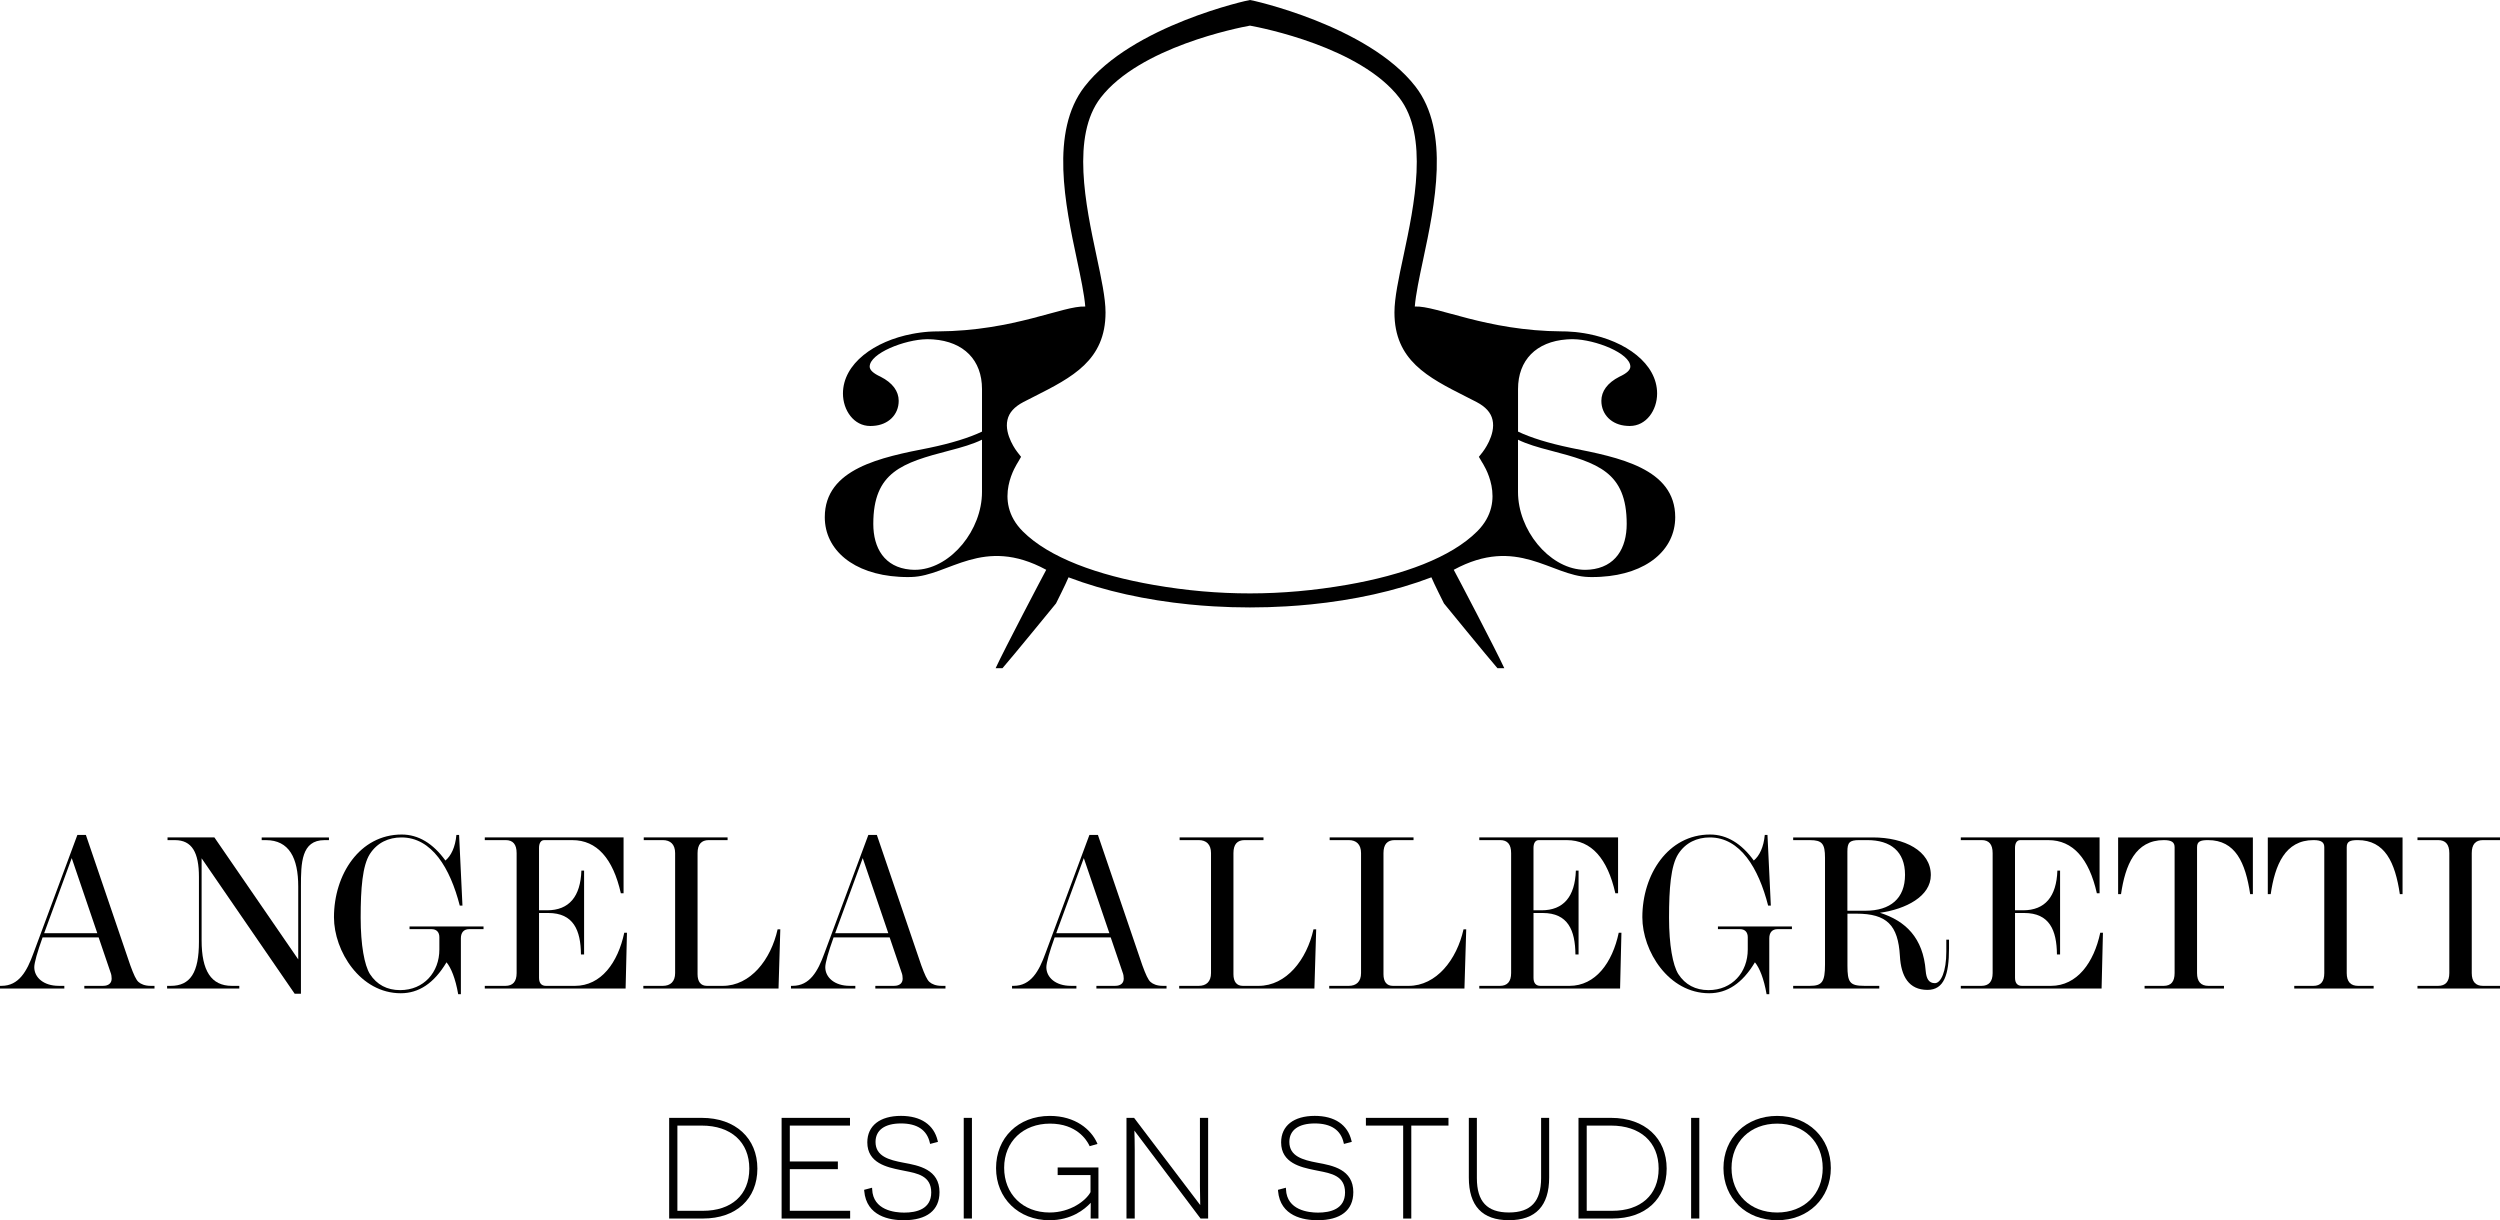 <?xml version="1.0" encoding="UTF-8"?>
<svg id="Livello_2" xmlns="http://www.w3.org/2000/svg" viewBox="0 0 981.6 479.11">
  <g id="logo_e_pay_off">
    <g>
      <path d="M616.7,175.83c-8.57-1.78-15.69-3.98-20.66-6.37v-16.7c0-11.34,7.11-18.62,19.16-19.5.4-.04.81-.04,1.21-.06.32-.02.63-.02.95-.02h.3c8.77.12,22.48,5.54,22.48,10.77,0,1.33-1.43,2.65-4.29,3.96-4.73,2.41-7.09,5.72-7.09,9.46,0,5.44,4.08,9.48,10.01,9.84.3.04.59.04.89.04h.3c6.41,0,10.69-6.16,10.69-12.75,0-11.76-12.37-20.6-27.21-23.41-.47-.08-.95-.18-1.44-.26-.63-.1-1.29-.2-1.92-.28-.51-.06-1.01-.12-1.52-.18-1.05-.1-2.12-.18-3.19-.22-.49-.02-.97-.04-1.46-.04h-.59c-29.89-.18-49.2-10.19-57.81-9.76.38-4.77,1.74-11.22,3.29-18.49,4.51-21.18,10.67-50.19-3.03-67.89C537.15,9.96,491.12-.06,490.8,0c-.32-.06-46.35,9.96-64.94,33.98-13.72,17.69-7.54,46.71-3.03,67.89,1.54,7.26,2.91,13.72,3.29,18.49-8.59-.46-27.91,9.58-57.83,9.76h-.59c-.49,0-.97.02-1.46.04-1.07.04-2.14.1-3.19.22-.51.06-1.03.12-1.54.18-.63.06-1.27.16-1.9.28-.49.08-.97.18-1.44.26-14.82,2.81-27.19,11.66-27.19,23.41,0,6.59,4.28,12.75,10.69,12.75h.2c.34,0,.65-.02.99-.04,5.94-.36,10.01-4.39,10.01-9.84,0-3.74-2.36-7.05-7.11-9.46-2.85-1.31-4.28-2.63-4.28-3.96,0-5.23,13.72-10.65,22.48-10.77h.2c.36,0,.71,0,1.05.02.4.02.81.02,1.21.06,12.05.87,19.16,8.15,19.16,19.5v16.7c-4.99,2.39-12.11,4.59-20.66,6.37-18.98,3.72-41.07,8.11-41.07,27.23,0,12.84,11.2,22.38,29.23,23.41.57.04,1.17.06,1.76.08.49.02,1.03.02,1.54.02.47,0,.95,0,1.42-.02,14.78-.38,28.06-16.35,53-2.83-1.13,2.04-16.57,31.45-19.87,38.63h2.69c3.7-4.22,21.02-25.43,21.02-25.43,0,0,3.98-7.92,4.91-10.25,14.17,5.4,30.5,8.95,47.46,10.65h.04c3.13.32,6.27.57,9.42.75,9.48.57,19.12.57,28.64,0,3.15-.18,6.29-.44,9.42-.75h.04c16.96-1.7,33.29-5.24,47.46-10.65.95,2.34,4.93,10.25,4.93,10.25,0,0,17.32,21.22,21,25.43h2.69c-3.29-7.18-18.72-36.6-19.85-38.63,24.94-13.52,38.22,2.45,53,2.83.38.02.75.02,1.13.02.63,0,1.25,0,1.84-.02s1.19-.04,1.76-.08c18.03-1.03,29.23-10.57,29.23-23.41,0-19.12-22.11-23.51-41.07-27.23ZM385.57,193.17c0,14.92-12.03,29.61-25.1,30.52-.42.02-.85.04-1.27.04-.26,0-.51,0-.77-.02-.34-.02-.69-.02-1.03-.06-10.13-.91-14.51-8.47-14.51-17.95,0-20.43,11.38-23.97,29.91-28.8,4.85-1.25,9.24-2.53,12.77-4.26v20.52ZM581.9,181.47c.26.49,10.27,15-1.88,27.15-10.31,10.31-29.15,17.17-51.02,20.98-25.9,4.51-50.5,4.51-75.94.08-22.06-3.84-41.09-10.67-51.48-21.06-12.15-12.15-2.14-26.66-1.88-27.15l1.21-2.1-1.48-1.9c-.06-.06-5.23-6.67-3.86-12.61.63-2.85,2.71-5.15,6.31-7.03l4.12-2.1c15.06-7.62,28.08-14.25,28.08-33.05,0-5.66-1.66-13.36-3.56-22.29-4.22-19.83-9.98-46.99,1.66-62.05,15.36-19.83,53.85-27.41,58.62-28.28,4.77.87,43.27,8.45,58.6,28.28,11.66,15.06,5.9,42.22,1.68,62.05-1.92,8.93-3.56,16.63-3.56,22.29,0,18.8,13.02,25.43,28.08,33.05l4.12,2.1c3.6,1.88,5.68,4.18,6.31,7.03,1.37,5.94-3.8,12.55-3.86,12.61l-1.5,1.9,1.23,2.1ZM624.18,223.65c-.32.04-.67.04-1.01.06-.36.02-.71.02-1.07.02-.32,0-.65,0-.97-.04-13.06-.91-25.1-15.6-25.1-30.52v-20.52c3.5,1.72,7.92,3.01,12.77,4.26,18.51,4.83,29.91,8.37,29.91,28.8,0,9.5-4.37,17.04-14.53,17.95Z"/>
      <g>
        <path d="M60.66,388.14h-27.55v-1.06h7.39c2.2,0,3.34-1.14,3.34-2.82,0-.79-.09-1.58-.44-2.47l-4.67-13.73h-22.01c-2.02,5.63-3.26,9.95-3.26,11.71,0,4.05,3.7,7.31,9.6,7.31h2.2v1.06H0v-1.06h.62c6.78,0,9.95-5.72,12.5-12.77l17.26-46.48h3.34l17.43,51.15c1.32,3.61,2.29,5.81,3.26,6.6.88.79,2.46,1.5,4.67,1.5h1.58v1.06ZM28.17,336.91l-10.83,29.49h20.86l-10.04-29.49Z"/>
        <path d="M117.1,376.7v-28.61c0-11.27-3.61-18.22-12.68-18.22h-1.67v-1.06h26.41v1.06h-1.76c-9.07,0-9.24,8.89-9.24,18.22v42.08h-2.47l-36.53-53.17v32.22c0,11.88,3.7,17.87,11.89,17.87h2.91v1.06h-28.35v-1.06h1.41c7.75,0,11.09-5.28,11.09-17.25v-25.53c0-9.6-2.73-14.44-9.42-14.44h-2.91v-1.06h18.4l32.92,47.89Z"/>
        <path d="M179.9,390.34c-1.06-6.16-2.82-10.39-4.58-12.5-4.93,8.28-10.92,12.15-17.96,12.15-15.93,0-26.23-16.55-26.23-29.84,0-16.81,10.12-32.48,26.59-32.48,6.6,0,12.32,3.52,17.17,10.21,2.2-1.85,3.87-5.19,4.31-10.04h1.06l1.32,27.73h-1.06c-3.79-14.79-11-26.76-22.89-26.76-5.02,0-9.51,2.02-12.41,6.51-2.91,4.58-3.61,13.47-3.61,25,0,10.83,1.5,18.66,3.61,22.1,2.73,4.23,6.78,6.34,11.88,6.34,9.33,0,15.41-7.04,15.41-15.93v-4.84c0-1.94-1.06-3.17-3.08-3.17h-8.63v-1.06h29.05v1.06h-5.63c-2.2,0-3.26,1.41-3.26,3.61v21.92h-1.06Z"/>
        <path d="M244.83,350.73h-1.06c-3.08-13.64-9.42-20.86-19.02-20.86h-11.09c-1.32,0-2.02,1.23-2.02,3.08v24.47h3.17c8.63,0,13.12-5.37,13.47-15.58h1.06v32.93h-1.23c-.09-9.51-2.91-16.29-12.85-16.29h-3.61v25.44c0,2.02.88,3.17,2.73,3.17h11.36c10.3,0,16.9-9.16,19.37-20.86h1.06l-.53,21.92h-55.29v-1.06h8.1c2.91,0,4.4-1.67,4.4-5.02v-47.1c0-3.43-1.41-5.11-4.31-5.11h-8.19v-1.06h54.49v21.92Z"/>
        <path d="M260.24,387.09c2.99,0,4.84-1.67,4.84-5.02v-47.1c0-3.43-1.85-5.11-4.84-5.11h-7.48v-1.06h32.92v1.06h-7.39c-2.91,0-4.4,1.67-4.4,5.11v47.54c0,2.91,1.23,4.58,3.7,4.58h6.16c10.92,0,18.93-10.3,21.57-22.19h1.06l-.7,23.24h-53.08v-1.06h7.66Z"/>
        <path d="M371.24,388.14h-27.55v-1.06h7.39c2.2,0,3.34-1.14,3.34-2.82,0-.79-.09-1.58-.44-2.47l-4.67-13.73h-22.01c-2.02,5.63-3.26,9.95-3.26,11.71,0,4.05,3.7,7.31,9.6,7.31h2.2v1.06h-25.27v-1.06h.62c6.78,0,9.95-5.72,12.5-12.77l17.26-46.48h3.34l17.43,51.15c1.32,3.61,2.29,5.81,3.26,6.6.88.79,2.46,1.5,4.67,1.5h1.58v1.06ZM338.75,336.91l-10.83,29.49h20.86l-10.04-29.49Z"/>
        <path d="M458.04,388.14h-27.55v-1.06h7.39c2.2,0,3.34-1.14,3.34-2.82,0-.79-.09-1.58-.44-2.47l-4.67-13.73h-22.01c-2.02,5.63-3.26,9.95-3.26,11.71,0,4.05,3.7,7.31,9.6,7.31h2.2v1.06h-25.27v-1.06h.62c6.78,0,9.95-5.72,12.5-12.77l17.26-46.48h3.34l17.43,51.15c1.32,3.61,2.29,5.81,3.26,6.6.88.79,2.47,1.5,4.67,1.5h1.58v1.06ZM425.55,336.91l-10.83,29.49h20.86l-10.04-29.49Z"/>
        <path d="M470.65,387.09c3,0,4.84-1.67,4.84-5.02v-47.1c0-3.43-1.85-5.11-4.84-5.11h-7.48v-1.06h32.93v1.06h-7.4c-2.91,0-4.4,1.67-4.4,5.11v47.54c0,2.91,1.23,4.58,3.7,4.58h6.16c10.92,0,18.93-10.3,21.57-22.19h1.06l-.7,23.24h-53.09v-1.06h7.66Z"/>
        <path d="M529.56,387.09c3,0,4.84-1.67,4.84-5.02v-47.1c0-3.43-1.85-5.11-4.84-5.11h-7.48v-1.06h32.93v1.06h-7.4c-2.91,0-4.4,1.67-4.4,5.11v47.54c0,2.91,1.23,4.58,3.7,4.58h6.16c10.92,0,18.93-10.3,21.57-22.19h1.06l-.7,23.24h-53.09v-1.06h7.66Z"/>
        <path d="M635.31,350.73h-1.06c-3.08-13.64-9.42-20.86-19.02-20.86h-11.09c-1.32,0-2.03,1.23-2.03,3.08v24.47h3.17c8.63,0,13.12-5.37,13.47-15.58h1.06v32.93h-1.23c-.09-9.51-2.91-16.29-12.85-16.29h-3.61v25.44c0,2.02.88,3.17,2.73,3.17h11.36c10.3,0,16.9-9.16,19.37-20.86h1.06l-.53,21.92h-55.28v-1.06h8.1c2.91,0,4.4-1.67,4.4-5.02v-47.1c0-3.43-1.41-5.11-4.31-5.11h-8.19v-1.06h54.49v21.92Z"/>
        <path d="M693.63,390.34c-1.06-6.16-2.82-10.39-4.58-12.5-4.93,8.28-10.92,12.15-17.96,12.15-15.94,0-26.24-16.55-26.24-29.84,0-16.81,10.12-32.48,26.59-32.48,6.6,0,12.32,3.52,17.17,10.21,2.2-1.85,3.87-5.19,4.31-10.04h1.06l1.32,27.73h-1.06c-3.78-14.79-11-26.76-22.89-26.76-5.02,0-9.51,2.02-12.41,6.51-2.91,4.58-3.61,13.47-3.61,25,0,10.83,1.5,18.66,3.61,22.1,2.73,4.23,6.78,6.34,11.89,6.34,9.33,0,15.41-7.04,15.41-15.93v-4.84c0-1.94-1.06-3.17-3.08-3.17h-8.63v-1.06h29.05v1.06h-5.63c-2.2,0-3.26,1.41-3.26,3.61v21.92h-1.06Z"/>
        <path d="M735.32,328.81c12.5,0,22.8,5.28,22.8,14.79,0,8.36-9.86,13.38-19.98,14.79,10.03,3.17,16.99,9.86,17.96,22.8.26,3.08,1.23,4.84,3.61,4.84s4.49-4.58,4.49-12.33v-4.75h1.06v3.43c0,10.3-1.94,16.29-8.45,16.29-7.31,0-10.39-5.28-10.83-13.29-.71-12.15-5.11-16.64-17.08-16.64h-3.52v20.42c0,6.51.88,7.92,6.6,7.92h5.9v1.06h-33.81v-1.06h6.6c4.75,0,5.9-1.58,5.9-8.36v-41.9c0-5.55-1.14-6.95-5.9-6.95h-6.6v-1.06h31.25ZM732.41,357.59c9.86,0,15.58-4.84,15.58-14.09s-5.72-13.64-14.79-13.64h-3.17c-3.87,0-4.67.97-4.67,4.49v23.24h7.04Z"/>
        <path d="M824.37,350.73h-1.06c-3.08-13.64-9.42-20.86-19.02-20.86h-11.09c-1.32,0-2.03,1.23-2.03,3.08v24.47h3.17c8.63,0,13.12-5.37,13.47-15.58h1.06v32.93h-1.23c-.09-9.51-2.91-16.29-12.85-16.29h-3.61v25.44c0,2.02.88,3.17,2.73,3.17h11.36c10.3,0,16.9-9.16,19.37-20.86h1.06l-.53,21.92h-55.28v-1.06h8.1c2.91,0,4.4-1.67,4.4-5.02v-47.1c0-3.43-1.41-5.11-4.31-5.11h-8.19v-1.06h54.49v21.92Z"/>
        <path d="M883.51,351.08c-1.85-12.41-5.81-21.22-16.55-21.22-3.17,0-4.31.62-4.31,2.82v49.39c0,3.34,1.5,5.02,4.49,5.02h6.08v1.06h-31.17v-1.06h7.48c2.91,0,4.31-1.67,4.31-5.02v-49.39c0-1.85-.97-2.82-4.23-2.82-11.18,0-15.14,9.77-16.81,21.22h-1.14v-22.27h52.91v22.27h-1.06Z"/>
        <path d="M942.28,351.08c-1.85-12.41-5.81-21.22-16.55-21.22-3.17,0-4.31.62-4.31,2.82v49.39c0,3.34,1.5,5.02,4.49,5.02h6.08v1.06h-31.17v-1.06h7.48c2.91,0,4.31-1.67,4.31-5.02v-49.39c0-1.85-.97-2.82-4.23-2.82-11.18,0-15.14,9.77-16.81,21.22h-1.14v-22.27h52.91v22.27h-1.06Z"/>
        <path d="M957.3,387.09c2.91,0,4.4-1.67,4.4-5.02v-47.1c0-3.43-1.5-5.11-4.4-5.11h-8.1v-1.06h32.4v1.06h-6.69c-2.91,0-4.4,1.67-4.4,5.11v47.1c0,3.34,1.5,5.02,4.4,5.02h6.69v1.06h-32.4v-1.06h8.1Z"/>
      </g>
      <g>
        <path d="M275.56,438.92h-12.82v39.52h13.33c12.94,0,21.31-7.7,21.31-19.6s-8.58-19.92-21.83-19.92ZM265.97,441.95h9.53c11.54,0,18.71,6.47,18.71,16.9s-7.14,16.56-18.19,16.56h-10.05v-33.45Z"/>
        <polygon points="333.8 475.4 333.8 478.45 306.89 478.45 306.89 438.92 333.74 438.92 333.74 441.95 310.11 441.95 310.11 456.04 328.98 456.04 328.98 459.06 310.11 459.06 310.11 475.4 333.8 475.4"/>
        <path d="M368.88,468.14c0,7.07-5,10.97-14.03,10.97-5.43,0-14.67-1.49-15.52-11.52l-.04-.42,3.12-.82.04.62c.34,8.26,8.9,9.15,12.56,9.15,4.86,0,10.63-1.37,10.63-7.92s-5.51-7.5-10.37-8.46c-.62-.12-1.21-.24-1.79-.36-5.15-1.07-12.94-2.71-12.94-10.83,0-6.53,4.94-10.41,13.21-10.41,7.8,0,12.92,3.46,14.41,9.73l.12.48-3.08.8-.12-.5c-1.15-5-4.98-7.54-11.32-7.54s-9.99,2.59-9.99,7.26c0,5.61,5.19,7.07,11.01,8.16,5.95,1.09,14.11,2.59,14.11,11.6Z"/>
        <rect x="378.4" y="438.92" width="3.22" height="39.52"/>
        <path d="M431.29,458.41v20.04h-3.06v-.5c0-3.08.02-4.74.04-5.69-2.43,2.63-7.64,6.85-16.22,6.85-12.14,0-20.96-8.62-20.96-20.48s8.68-20.48,21.12-20.48c10.09,0,16.16,5.41,18.47,10.47l.24.54-3.08.88-.18-.38c-.96-1.99-4.92-8.48-15.38-8.48s-18.01,6.97-18.01,17.33,7.34,17.57,17.85,17.57c8.18,0,14.27-4.64,16.06-8v-6.71h-12.9v-2.97h16.02Z"/>
        <path d="M474.36,438.92v39.52h-2.97l-.16-.2-25.83-34.33c.06,1.91.14,4.66.14,7.54v26.99h-3.24v-39.52h2.99l25.97,34.25c-.08-2.59-.12-5.19-.12-7.44v-26.81h3.22Z"/>
        <path d="M531.36,468.14c0,7.07-5,10.97-14.03,10.97-5.43,0-14.67-1.49-15.52-11.52l-.02-.42,3.1-.82.04.62c.34,8.26,8.9,9.15,12.56,9.15,4.86,0,10.63-1.37,10.63-7.92s-5.51-7.5-10.37-8.46c-.62-.12-1.21-.24-1.79-.36-5.15-1.07-12.94-2.73-12.94-10.83,0-6.53,4.94-10.41,13.21-10.41,7.8,0,12.92,3.46,14.41,9.73l.12.48-3.08.8-.12-.5c-1.15-5-4.98-7.54-11.32-7.54s-9.99,2.59-9.99,7.26c0,5.61,5.21,7.07,11.01,8.16,5.95,1.09,14.11,2.59,14.11,11.6Z"/>
        <polygon points="568.73 438.92 568.73 441.95 554.13 441.95 554.13 478.45 550.94 478.45 550.94 441.95 536.31 441.95 536.31 438.92 568.73 438.92"/>
        <path d="M608.26,438.92v23.44c0,11.11-5.31,16.74-15.8,16.74s-15.74-5.63-15.74-16.74v-23.44h3.16v23.66c0,9.19,4,13.49,12.58,13.49s12.64-4.3,12.64-13.49v-23.66h3.16Z"/>
        <path d="M632.6,438.92h-12.82v39.52h13.33c12.94,0,21.29-7.7,21.29-19.6s-8.56-19.92-21.81-19.92ZM623.01,475.4v-33.45h9.53c11.54,0,18.71,6.47,18.71,16.9s-7.14,16.56-18.19,16.56h-10.05Z"/>
        <rect x="664" y="438.92" width="3.22" height="39.52"/>
        <path d="M697.78,438.15c-12.22,0-21.08,8.62-21.08,20.48s8.86,20.48,21.08,20.48,21.08-8.62,21.08-20.48-8.88-20.48-21.08-20.48ZM697.78,476.08c-10.55,0-17.91-7.18-17.91-17.45s7.36-17.45,17.91-17.45,17.89,7.18,17.89,17.45-7.36,17.45-17.89,17.45Z"/>
      </g>
    </g>
  </g>
</svg>